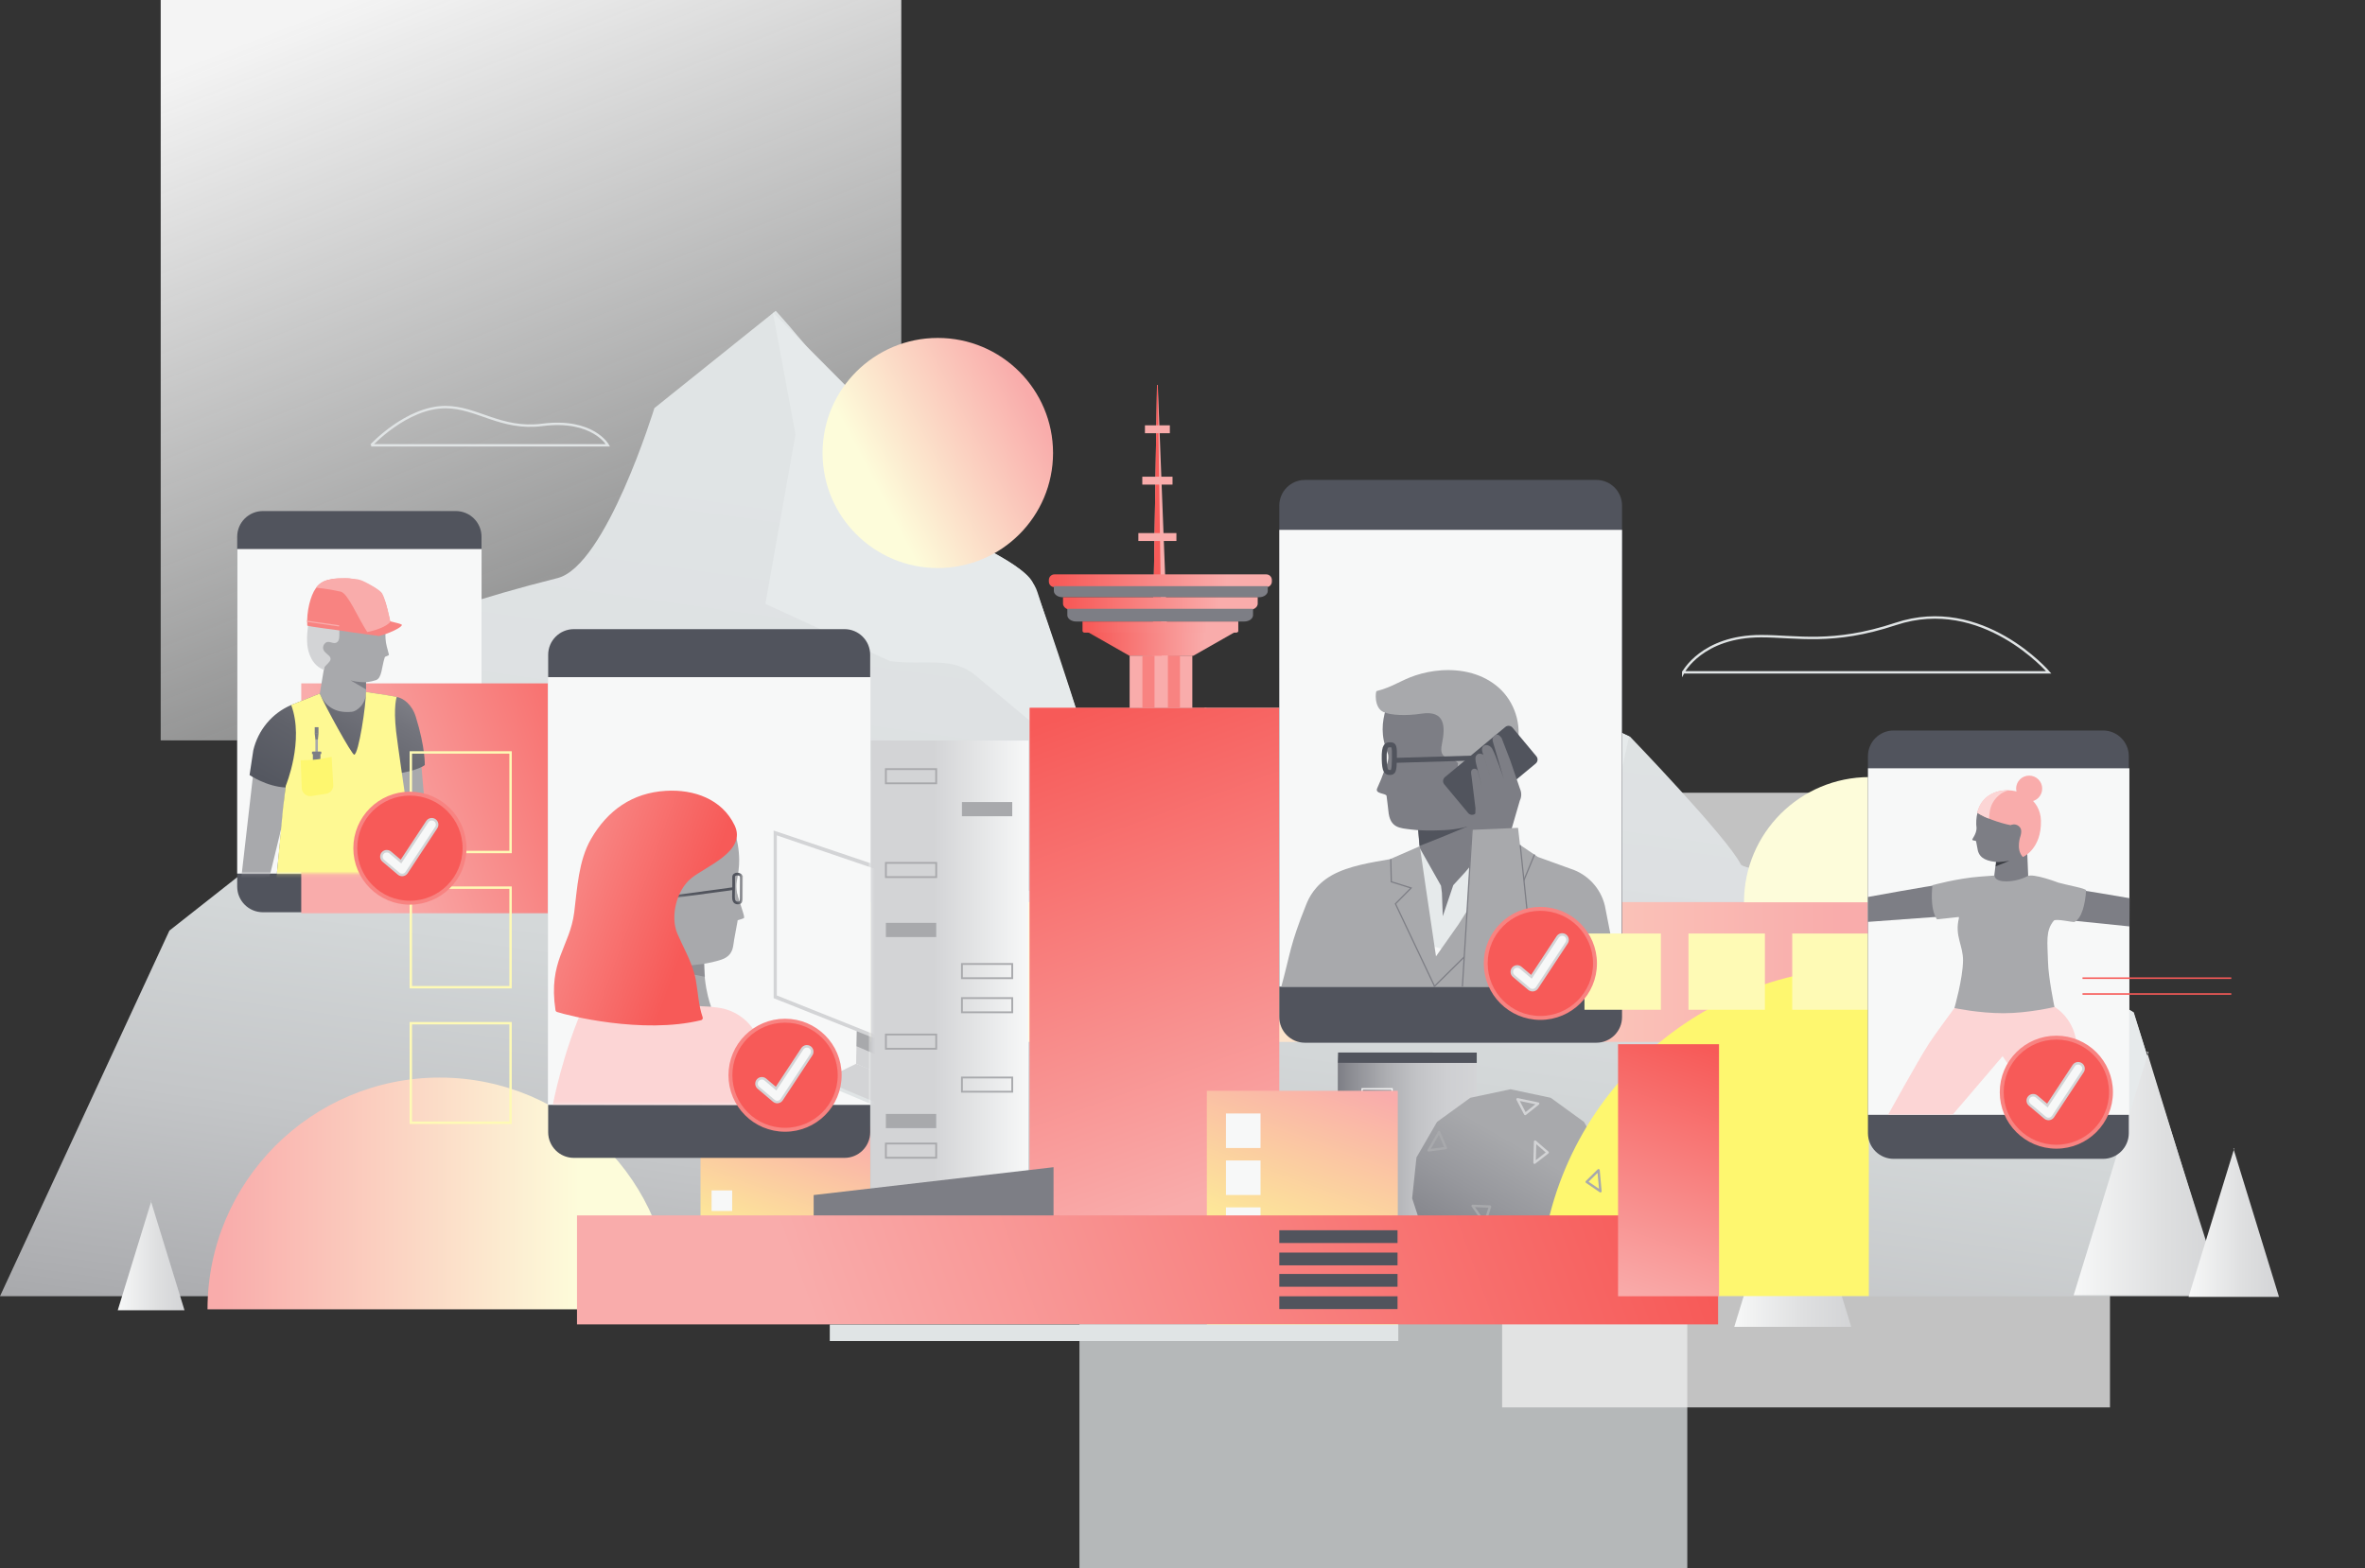<?xml version="1.0" encoding="UTF-8"?> <svg xmlns="http://www.w3.org/2000/svg" width="677" height="449" viewBox="0 0 677 449" fill="none"><rect x="0" y="0" width="677" height="449" fill="#333333" stroke="none"/><g style="mix-blend-mode:multiply"><rect x="309" y="273" width="174" height="176" fill="#E0E4E5" fill-opacity="0.75"></rect></g><g style="mix-blend-mode:multiply"><rect x="430" y="227" width="174" height="176" fill="#F1F1F1" fill-opacity="0.75"></rect></g><rect x="46" width="212" height="212" fill="url(#paint0_linear_1864_11446)"></rect><path d="M48.494 266.47L97.115 228.172L124.836 176.02C124.836 176.02 135.75 171.536 159.597 165.531C173.499 162.03 187.324 116.851 187.324 116.851L222.057 89C222.057 89 244.792 113.499 262.094 143.805C268.263 154.611 293.477 158.176 296.997 169.605C300.049 179.528 323.237 248.569 323.237 248.569L344.832 202.676H374.954C374.954 202.676 412.547 180.136 416.754 185.179C420.961 190.221 466.636 210.958 466.636 210.958C466.636 210.958 494.485 239.849 498.316 247.508C499.612 250.097 552.809 255.076 552.809 255.076L610.715 289.88L636.502 371.163H0L48.494 266.47Z" fill="url(#paint1_linear_1864_11446)"></path><path d="M227.716 124.384L219.096 172.915L254.82 189.323C264.87 190.596 272.484 187.746 279.298 193.439L314.327 222.726C314.327 222.726 298.994 173.559 295.538 166.663C292.669 160.934 270.034 151.174 270.034 151.174C265.288 148.494 261.577 144.314 259.474 139.285L251.265 119.652L221.25 89.467L227.716 124.384Z" fill="#E6EAEB"></path><path d="M415.6 184.782L420.501 216.92L440.084 226.001L450.502 218.165L460.97 235.082L466.346 210.873L440.006 198.369L415.6 184.782Z" fill="#E6EAEB"></path><path d="M236.682 264.171L236.895 219.565L261.499 221.977L281.805 253.973L294.78 255.076L314.505 275.925L352.863 312.137L291.515 288.812L275.863 291.442L236.682 264.171Z" fill="#E6EAEB"></path><path d="M500.165 258.718L510.88 274.285L497.863 286.032L508.324 300.34L534.38 283.359L555.245 282.015L625.071 335.836L610.814 289.908L552.582 255.097L500.165 258.718Z" fill="#E6EAEB"></path><path style="mix-blend-mode:multiply" d="M52.814 375.188H33.706L43.359 343.807H43.161L52.814 375.188Z" fill="url(#paint2_linear_1864_11446)"></path><path style="mix-blend-mode:multiply" d="M119.382 371.043H105.614L112.569 348.44H112.427L119.382 371.043Z" fill="url(#paint3_linear_1864_11446)"></path><path style="mix-blend-mode:multiply" d="M147.939 371.255H121.018L134.617 327.045H134.34L147.939 371.255Z" fill="url(#paint4_linear_1864_11446)"></path><path d="M382.957 374.891H422.732V304.371H382.957V374.891Z" fill="url(#paint5_linear_1864_11446)"></path><path d="M422.732 304.364H382.95L383.035 301.386L422.732 301.394V304.364Z" fill="#51545D"></path><g style="mix-blend-mode:soft-light"><path d="M398.51 320.348V311.762H389.912V320.348H398.51Z" stroke="#F7F8F8" stroke-width="0.36" stroke-miterlimit="10"></path><path d="M398.51 332.031V323.445H389.912V332.031H398.51Z" stroke="#F7F8F8" stroke-width="0.36" stroke-miterlimit="10"></path><path d="M398.51 343.687V335.101H389.912V343.687H398.51Z" stroke="#F7F8F8" stroke-width="0.36" stroke-miterlimit="10"></path></g><path d="M75.258 261.215H130.48C134.545 261.215 137.839 257.925 137.839 253.866V153.685C137.839 149.626 134.545 146.337 130.48 146.337H75.258C71.194 146.337 67.9 149.626 67.9 153.685L67.9 253.866C67.9 257.925 71.194 261.215 75.258 261.215Z" fill="#51545D"></path><path d="M481.842 192.527H586.465C586.465 192.527 567.491 170.39 542.66 178.658C524.635 184.655 514.379 182.159 504.117 182.159C487.204 182.159 481.842 192.534 481.842 192.534V192.527Z" stroke="#E0E4E5" stroke-width="0.69" stroke-miterlimit="10"></path><path style="mix-blend-mode:soft-light" d="M59.401 374.919C59.401 338.326 89.211 308.558 125.856 308.558C162.5 308.558 192.31 338.326 192.31 374.919" fill="url(#paint6_linear_1864_11446)"></path><path d="M106.259 127.517H174.031C174.031 127.517 169.824 119.801 155.22 121.661C143.371 123.167 136.557 116.568 127.527 116.568C116.379 116.568 106.266 127.517 106.266 127.517H106.259Z" stroke="#E0E4E5" stroke-width="0.69" stroke-miterlimit="10"></path><path d="M67.9 250.146H137.853V157.214H67.9L67.9 250.146Z" fill="#F7F8F8"></path><path style="mix-blend-mode:soft-light" d="M238.913 298.338L535.103 298.338V258.308L238.913 258.308V298.338Z" fill="url(#paint7_linear_1864_11446)"></path><path style="mix-blend-mode:multiply" d="M636.021 370.881H593.597L615.021 301.21H614.596L636.021 370.881Z" fill="url(#paint8_linear_1864_11446)"></path><path style="mix-blend-mode:multiply" d="M652.388 371.362H626.495L639.569 328.849H639.314L652.388 371.362Z" fill="url(#paint9_linear_1864_11446)"></path><path style="mix-blend-mode:multiply" d="M529.932 379.933H496.446L513.352 324.945H513.019L529.932 379.933Z" fill="url(#paint10_linear_1864_11446)"></path><g style="mix-blend-mode:multiply"><path d="M535.131 222.514C515.3 222.514 499.23 238.562 499.23 258.365H535.131" fill="#FDFCDA"></path></g><g style="mix-blend-mode:multiply"><path d="M294.872 202.711L345.377 202.683V374.869H294.751L294.872 202.711Z" fill="#F9ACAB"></path></g><path d="M319.384 229.544H311.643V237.26H319.384V229.544Z" fill="#F75A58"></path><path d="M319.384 243.031H311.643V250.748H319.384V243.031Z" fill="#F75A58"></path><path d="M319.384 284.405H311.643V292.121H319.384V284.405Z" fill="#F75A58"></path><path d="M319.384 256.618H311.643V264.334H319.384V256.618Z" fill="#F75A58"></path><path d="M319.384 316.635H311.643V324.351H319.384V316.635Z" fill="#F75A58"></path><path d="M332.48 229.544H324.739V237.26H332.48V229.544Z" fill="#F75A58"></path><path d="M319.384 334.351H311.643V342.067H319.384V334.351Z" fill="#F75A58"></path><path d="M332.48 334.351H324.739V342.067H332.48V334.351Z" fill="#F75A58"></path><path d="M332.48 347.287H324.739V355.003H332.48V347.287Z" fill="#F75A58"></path><path d="M319.384 214.345H311.643V222.062H319.384V214.345Z" fill="#F75A58"></path><path d="M332.48 214.345H324.739V222.062H332.48V214.345Z" fill="#F75A58"></path><path d="M332.48 256.618H324.739V264.334H332.48V256.618Z" fill="#F75A58"></path><path d="M332.48 299.343H324.739V307.059H332.48V299.343Z" fill="#F75A58"></path><path d="M332.48 269.624H324.739V277.34H332.48V269.624Z" fill="#F75A58"></path><path style="mix-blend-mode:hard-light" d="M366.207 202.676H294.73V374.848H366.207V202.676Z" fill="url(#paint11_linear_1864_11446)"></path><path d="M452.889 368.264H411.903V374.855H452.889V368.264Z" fill="#7D7E85"></path><path d="M432.392 311.903L420.883 314.343L411.357 321.253L405.472 331.43L404.24 343.121L407.88 354.303L415.756 363.037L426.507 367.818H438.278L449.036 363.037L456.912 354.303L460.545 343.121L459.313 331.43L453.427 321.253L443.908 314.343L432.392 311.903Z" fill="url(#paint12_linear_1864_11446)"></path><path style="mix-blend-mode:multiply" d="M294.404 212.061H249.218V374.544H294.404V212.061Z" fill="url(#paint13_linear_1864_11446)"></path><g style="mix-blend-mode:soft-light"><g style="mix-blend-mode:color-dodge"><path d="M267.994 268.323V264.256H253.595V268.323H267.994Z" fill="#A8A9AC"></path></g><g style="mix-blend-mode:color-dodge"><path d="M267.994 300.297V296.231H253.595V300.297H267.994Z" stroke="#A8A9AC" stroke-width="0.52" stroke-miterlimit="10"></path></g><g style="mix-blend-mode:color-dodge"><path d="M267.994 251.151V247.084H253.595V251.151H267.994Z" stroke="#A8A9AC" stroke-width="0.52" stroke-miterlimit="10"></path></g><g style="mix-blend-mode:color-dodge"><path d="M289.758 233.724V229.657H275.36V233.724H289.758Z" fill="#A8A9AC"></path></g><g style="mix-blend-mode:color-dodge"><path d="M289.758 280.098V276.031H275.36V280.098H289.758Z" stroke="#A8A9AC" stroke-width="0.52" stroke-miterlimit="10"></path></g><g style="mix-blend-mode:color-dodge"><path d="M289.758 289.865V285.799H275.36V289.865H289.758Z" stroke="#A8A9AC" stroke-width="0.52" stroke-miterlimit="10"></path></g><g style="mix-blend-mode:color-dodge"><path d="M267.987 224.296V220.23H253.588V224.296H267.987Z" stroke="#A8A9AC" stroke-width="0.52" stroke-miterlimit="10"></path></g></g><g style="mix-blend-mode:soft-light"><g style="mix-blend-mode:color-dodge"><path d="M275.36 308.537V312.603H289.758V308.537H275.36Z" stroke="#A8A9AC" stroke-width="0.52" stroke-miterlimit="10"></path></g><g style="mix-blend-mode:color-dodge"><path d="M275.36 357.683V361.75H289.758V357.683H275.36Z" stroke="#A8A9AC" stroke-width="0.52" stroke-miterlimit="10"></path></g><g style="mix-blend-mode:color-dodge"><path d="M253.588 318.969V323.035H267.987V318.969H253.588Z" fill="#A8A9AC"></path></g><g style="mix-blend-mode:color-dodge"><path d="M253.588 327.442V331.508H267.987V327.442H253.588Z" stroke="#A8A9AC" stroke-width="0.52" stroke-miterlimit="10"></path></g></g><path d="M331.425 110.295L331.198 110.281L329.711 201.792C331.786 201.856 333.394 201.778 334.959 201.792L331.425 110.295Z" fill="#F9ACAB"></path><path d="M331.425 110.295L331.198 110.281L329.704 201.7V201.82H332.742L331.425 110.302V110.295Z" fill="#F75A58"></path><path d="M334.881 121.788H327.749V124.051H334.881V121.788Z" fill="#F9ACAB"></path><path d="M335.646 136.499H326.991V138.762H335.646V136.499Z" fill="#F9ACAB"></path><path d="M336.758 152.645H325.865V154.908H336.758V152.645Z" fill="#F9ACAB"></path><path d="M323.301 187.767L311.487 181.048C311.487 180.808 311.764 180.61 312.096 180.61H352.807C353.146 180.61 353.416 180.808 353.416 181.048L341.602 187.767" fill="url(#paint14_linear_1864_11446)"></path><path d="M362.481 164.47H301.848C300.964 164.47 300.248 165.186 300.248 166.069V166.528C300.248 167.411 300.964 168.127 301.848 168.127H362.481C363.365 168.127 364.082 167.411 364.082 166.528V166.069C364.082 165.186 363.365 164.47 362.481 164.47Z" fill="url(#paint15_linear_1864_11446)"></path><path d="M362.913 167.837V169.195C362.913 170.206 361.78 171.02 360.378 171.02H304.207C302.804 171.02 301.671 170.199 301.671 169.195V167.837" fill="#7D7E85"></path><path d="M360.031 171.027V172.851C360.031 173.863 358.898 174.676 357.495 174.676H306.834C305.432 174.676 304.299 173.856 304.299 172.851V171.027" fill="url(#paint16_linear_1864_11446)"></path><path d="M358.692 174.315V176.14C358.692 177.151 357.559 177.965 356.157 177.965H308.067C306.664 177.965 305.531 177.144 305.531 176.14V174.315" fill="#7D7E85"></path><path d="M309.88 177.972V180.688C309.88 180.949 310.17 181.154 310.531 181.154H353.819C354.181 181.154 354.471 180.942 354.471 180.688V177.972H309.887H309.88Z" fill="url(#paint17_linear_1864_11446)"></path><path d="M341.312 187.739H323.365V202.711H341.312V187.739Z" fill="#F9ACAB"></path><path d="M330.49 187.739H327.026V202.711H330.49V187.739Z" fill="#F88381"></path><path d="M337.778 187.739H334.314V202.711H337.778V187.739Z" fill="#F88381"></path><g style="mix-blend-mode:soft-light"><path d="M534.968 277.022C482.926 277.022 440.729 319.152 440.729 371.128H534.968" fill="#FEF76F"></path></g><path d="M168.698 361.863V368.235H175.079V361.863H168.698Z" stroke="#F9ACAB" stroke-width="0.3" stroke-miterlimit="10"></path><path d="M179.838 361.87V368.243H186.22V361.87H179.838Z" stroke="#F9ACAB" stroke-width="0.3" stroke-miterlimit="10"></path><path d="M191.064 361.87V368.243H197.445V361.87H191.064Z" fill="#F9ACAB"></path><path d="M168.698 351.085V357.457H175.079V351.085H168.698Z" fill="#F9ACAB"></path><path d="M191.071 351.092V357.464H197.452V351.092H191.071Z" stroke="#F9ACAB" stroke-width="0.3" stroke-miterlimit="10"></path><path d="M201.822 361.863V368.235H216.788V361.863H201.822Z" stroke="#F9ACAB" stroke-width="0.3" stroke-miterlimit="10"></path><path d="M201.822 351.092V357.464H208.204V351.092H201.822Z" stroke="#F9ACAB" stroke-width="0.3" stroke-miterlimit="10"></path><g style="mix-blend-mode:screen"><path d="M475.043 307.462H468.662V313.834H475.043V307.462Z" stroke="#F9ACAB" stroke-width="0.3" stroke-miterlimit="10"></path><path d="M475.043 318.587H468.662V324.959H475.043V318.587Z" stroke="#F9ACAB" stroke-width="0.3" stroke-miterlimit="10"></path><path d="M475.043 329.797H468.662V336.169H475.043V329.797Z" fill="#F9ACAB"></path><path d="M485.837 307.462H479.456V313.834H485.837V307.462Z" fill="#F9ACAB"></path><path d="M485.837 329.797H479.456V336.169H485.837V329.797Z" stroke="#F9ACAB" stroke-width="0.3" stroke-miterlimit="10"></path><path d="M475.043 340.533H468.662V355.477H475.043V340.533Z" stroke="#F9ACAB" stroke-width="0.3" stroke-miterlimit="10"></path><path d="M485.837 340.533H479.456V346.905H485.837V340.533Z" stroke="#F9ACAB" stroke-width="0.3" stroke-miterlimit="10"></path></g><path style="mix-blend-mode:multiply" d="M268.454 162.653C286.674 162.653 301.444 147.903 301.444 129.709C301.444 111.515 286.674 96.766 268.454 96.766C250.234 96.766 235.464 111.515 235.464 129.709C235.464 147.903 250.234 162.653 268.454 162.653Z" fill="url(#paint18_linear_1864_11446)"></path><path style="mix-blend-mode:soft-light" d="M188.606 261.498V195.681H86.236V261.498H188.606Z" fill="url(#paint19_linear_1864_11446)"></path><g style="mix-blend-mode:soft-light"><path d="M256.825 367.755H303.3V348.15H256.825V367.755Z" fill="#F88381"></path></g><mask id="mask0_1864_11446" style="mask-type:luminance" maskUnits="userSpaceOnUse" x="56" y="146" width="88" height="105"><path d="M56.801 250.161H143.187V146.393H56.801L56.801 250.161Z" fill="white"></path></mask><g mask="url(#mask0_1864_11446)"><path d="M104.856 205.158L104.722 188.899L94.261 182.399L91.038 201.594C91.038 201.594 98.298 210.18 104.856 205.151V205.158Z" fill="#A8A9AC"></path><path d="M91.421 185.129C91.789 189.634 93.078 191.395 94.919 193.524C96.237 195.045 100.529 195.695 102.979 195.497C104.559 195.37 105.777 195.356 107.576 194.769C109.375 194.182 109.205 191.042 110.14 188.227C110.267 187.852 111.422 187.81 111.323 187.406C110.919 185.73 110.43 184.45 110.359 182.88C110.274 180.928 110.388 178.403 109.708 176.536C109.219 175.178 109.41 174.146 108.397 173.12C106.329 171.027 104.41 170.256 101.542 170.496C94.997 171.034 90.826 177.922 91.414 185.136L91.421 185.129Z" fill="#A8A9AC"></path><path d="M107.002 171.472C103.744 170.786 103.341 169.386 99.976 169.188C96.853 169.004 93.241 170.036 91.123 172.271C89.225 174.273 88.517 176.529 88.17 179.224C87.766 182.335 87.745 185.023 88.531 187.187C89.197 189.012 90.273 190.865 92.745 191.834C92.363 190.462 95.862 189.366 94.162 187.753C93.446 187.074 92.391 186.43 92.483 185.341C92.533 184.705 92.972 184.047 93.609 183.856C94.579 183.573 95.692 184.641 96.591 183.814C97.2 183.255 97.129 182.166 97.143 181.416C97.157 180.504 97.143 179.577 97.313 178.679C98.107 174.499 104.877 177.71 107.873 177.3C110.154 176.989 111.946 172.731 107.895 171.67C107.604 171.592 107.307 171.522 107.009 171.465L107.002 171.472Z" fill="#D3D4D6"></path><path d="M115.82 250.224L112.201 220.746L120.601 218.928L123.271 250.224" fill="#A8A9AC"></path><path d="M72.574 220.788L68.998 251.999L77.142 251.087L80.79 236.107L82.121 223.214L72.574 220.788Z" fill="#A8A9AC"></path><path d="M81.803 225.485L81.966 223.384L79.062 252.105C106.124 257.954 117.165 251.632 117.165 251.632L112.845 221.658C119.821 220.697 121.592 219.07 121.592 219.07C121.592 219.07 121.812 214.218 119.028 205.257C117.909 201.665 115.459 199.925 113.568 199.557C110.529 198.963 104.75 198.157 104.75 198.157C104.814 201.714 102.058 203.687 100.755 203.815C95.897 204.303 93.078 202.195 91.527 198.602L83.467 201.834C83.432 201.848 83.389 201.863 83.354 201.884C77.865 204.218 73.863 209.077 72.503 214.876L71.441 221.934C71.441 221.934 76.307 225.265 81.81 225.492L81.803 225.485Z" fill="url(#paint20_linear_1864_11446)"></path><path d="M83.347 201.877C83.332 201.841 83.425 201.848 83.46 201.827L91.52 198.595C93.071 202.195 100.748 216.213 101.4 216.099C102.696 215.887 104.807 201.707 104.75 198.15C104.75 198.15 110.529 198.956 113.568 199.55C113.568 199.55 112.576 202.188 113.391 209.465C113.716 212.415 116.309 230.167 116.309 230.167L117.173 251.625C117.173 251.625 106.131 257.947 79.069 252.098L81.002 231.624L81.81 224.99C81.81 224.99 87.164 212.068 83.354 201.87L83.347 201.877Z" fill="#FEF993"></path><path d="M104.764 195.342C104.764 195.342 102.604 195.448 100.373 194.818L104.785 197.421L104.764 195.342Z" fill="#7D7E85"></path></g><path d="M97.03 180.497C96.895 180.475 94.82 180.2 92.688 179.917C90.358 179.598 87.964 179.252 87.957 179.125C87.716 175.079 88.878 170.524 90.415 168.424C92.341 165.793 94.919 165.623 99.537 165.623C101.973 165.623 108.1 167.964 109.396 170.333C110.536 172.42 110.904 174.81 111.684 177.908C112.824 178.156 115.14 178.721 115.062 178.962C114.665 180.143 108.652 182.343 108.164 182.102C108.964 182.123 101.888 181.296 97.03 180.497Z" fill="#F88381"></path><path d="M90.472 168.282C90.472 168.282 94.133 168.622 97.519 169.414C99.622 169.902 102.292 176.614 105.125 180.978C105.125 180.978 109.743 180.171 111.684 178.149C111.854 177.972 110.43 171.713 109.389 169.902C108.893 169.039 105.72 167.172 103.886 166.359C103.248 166.069 102.569 165.885 101.867 165.807C100.274 165.63 97.228 165.376 95.16 165.779C93.354 166.132 91.676 166.585 90.465 168.282H90.472Z" fill="#F9ACAB"></path><path d="M87.957 177.908L96.952 179.202" stroke="#F9ACAB" stroke-width="0.35" stroke-miterlimit="10" stroke-linecap="round"></path><path d="M91.003 211.821H90.287L90.096 210.081H91.173L91.003 211.821Z" fill="#7D7E85"></path><path d="M91.003 211.729H90.28V219.07H91.003V211.729Z" fill="#A8A9AC"></path><path d="M91.173 208.228H90.096V210.116H91.173V208.228Z" fill="#7D7E85"></path><path d="M91.973 215.237H89.317V215.923H91.973V215.237Z" fill="#7D7E85"></path><path d="M91.725 215.237H89.565V220.449H91.725V215.237Z" fill="#7D7E85"></path><path d="M86.081 217.705L88.212 217.641C89.933 217.585 91.64 217.387 93.326 217.033L94.927 216.701L95.387 224.537C95.564 225.803 94.735 226.998 93.482 227.274L89.338 227.918C87.901 228.229 86.505 227.217 86.371 225.746L86.081 217.712V217.705Z" fill="#FEF76F"></path><g style="mix-blend-mode:hard-light"><path d="M117.604 292.984V321.493H146.154V292.984H117.604Z" stroke="#FEFAB5" stroke-width="0.69" stroke-miterlimit="10"></path><path d="M117.604 254.171V282.68H146.154V254.171H117.604Z" stroke="#FEFAB5" stroke-width="0.69" stroke-miterlimit="10"></path><path d="M117.604 215.456V243.965H146.154V215.456H117.604Z" stroke="#FEFAB5" stroke-width="0.69" stroke-miterlimit="10"></path></g><path d="M442.988 328.75L447.733 332.491L442.903 333.722L442.988 328.75Z" fill="#A8A9AC"></path><path d="M425.034 350.229L421.549 345.292L426.535 345.483L425.034 350.229Z" stroke="#A8A9AC" stroke-width="0.69" stroke-linejoin="round"></path><path d="M408.957 329.4L411.945 324.153L413.893 328.729L408.957 329.4Z" stroke="#A8A9AC" stroke-width="0.69" stroke-linejoin="round"></path><path d="M457.592 335.087L458.137 341.105L454.207 338.425L457.592 335.087Z" stroke="#A8A9AC" stroke-width="0.69" stroke-linejoin="round"></path><path d="M434.404 314.768L440.318 316.012L436.599 318.976L434.404 314.768Z" stroke="#D3D4D6" stroke-width="0.69" stroke-linejoin="round"></path><path d="M439.277 332.93L439.44 326.89L443.023 330.009L439.277 332.93Z" stroke="#D3D4D6" stroke-width="0.69" stroke-linejoin="round"></path><path d="M232.95 374.919H301.579V351.24H232.95V374.919Z" fill="#F88381"></path><g style="mix-blend-mode:color-dodge"><path d="M259.637 371.842H267.01V354.876H259.637V371.842Z" stroke="#FEF76F" stroke-width="0.35" stroke-miterlimit="10"></path></g><g style="mix-blend-mode:color-dodge"><path d="M249.041 371.842H256.414V354.876H249.041V371.842Z" stroke="#FEF76F" stroke-width="0.35" stroke-miterlimit="10"></path></g><g style="mix-blend-mode:color-dodge"><path d="M238.779 371.842H246.152V354.876H238.779V371.842Z" stroke="#FEF76F" stroke-width="0.35" stroke-miterlimit="10"></path></g><g style="mix-blend-mode:color-dodge"><path d="M269.807 371.842H277.18V354.876H269.807V371.842Z" stroke="#FEF76F" stroke-width="0.35" stroke-miterlimit="10"></path></g><g style="mix-blend-mode:color-dodge"><path d="M279.992 371.842H287.365V354.876H279.992V371.842Z" stroke="#FEF76F" stroke-width="0.35" stroke-miterlimit="10"></path></g><g style="mix-blend-mode:color-dodge"><path d="M290.162 371.842H297.535V354.876H290.162V371.842Z" stroke="#FEF76F" stroke-width="0.35" stroke-miterlimit="10"></path></g><path style="mix-blend-mode:multiply" d="M345.469 379.587H400.132V312.342H345.469V379.587Z" fill="url(#paint21_linear_1864_11446)"></path><g style="mix-blend-mode:soft-light"><path d="M360.838 328.722V318.834H350.937V328.722H360.838Z" fill="#F7F8F8"></path><path d="M360.838 342.18V332.293H350.937V342.18H360.838Z" fill="#F7F8F8"></path><path d="M360.838 355.611V345.724H350.937V355.611H360.838Z" fill="#F7F8F8"></path></g><path style="mix-blend-mode:multiply" d="M200.533 374.813H249.119V322.568H200.533V374.813Z" fill="url(#paint22_linear_1864_11446)"></path><g style="mix-blend-mode:soft-light"><path d="M209.592 346.756V340.865H203.692V346.756H209.592Z" fill="#F7F8F8"></path><path d="M209.585 354.776V348.885H203.685V354.776H209.585Z" fill="#F7F8F8"></path><path d="M209.592 362.776V356.884H203.692V362.776H209.592Z" fill="#F7F8F8"></path></g><path d="M301.586 351.806H232.914V342.195L301.586 334.217V351.806Z" fill="#7D7E85"></path><path style="mix-blend-mode:soft-light" d="M491.814 379.226V348.022H165.171V379.226H491.814Z" fill="url(#paint23_linear_1864_11446)"></path><path d="M366.207 374.841H400.054V371.185H366.207V374.841Z" fill="#51545D"></path><path d="M366.207 368.448H400.054V364.791H366.207V368.448Z" fill="#51545D"></path><path d="M366.207 362.323H400.054V358.666H366.207V362.323Z" fill="#51545D"></path><path d="M366.207 355.929H400.054V352.273H366.207V355.929Z" fill="#51545D"></path><path d="M373.565 298.579H456.962C461.026 298.579 464.32 295.289 464.32 291.23V144.773C464.32 140.715 461.026 137.425 456.962 137.425H373.565C369.501 137.425 366.207 140.715 366.207 144.773V291.23C366.207 295.289 369.501 298.579 373.565 298.579Z" fill="#51545D"></path><path d="M366.207 151.726H464.32L464.207 282.531L366.228 282.51L366.207 151.726Z" fill="#F7F8F8"></path><path d="M407.129 250.726L405.557 233.731C405.514 233.215 405.762 232.713 406.209 232.437L426.294 229.205C427.13 228.688 428.221 229.169 428.391 230.138L432.966 248.88C433.058 249.411 432.846 249.941 432.407 250.252C428.738 252.876 412.073 274.433 407.342 261.554C407.299 261.434 407.143 250.861 407.129 250.733V250.726Z" fill="#7D7E85"></path><path d="M405.883 236.32C405.883 236.32 411.117 238.151 420.352 236.532L412.689 239.714L406.372 242.218L405.883 236.313V236.32Z" fill="#51545D"></path><path d="M431.96 216.828C431.96 226.164 432.746 226.454 429.311 231.143C426.861 234.495 420.89 237.395 413.22 237.72C408.978 237.897 405.989 237.791 404.013 237.529C400.776 237.098 397.858 237.204 397.426 232.14C397.341 231.171 397.072 229.198 396.916 227.91C396.817 227.104 393.502 227.366 394.218 225.753C395.273 223.384 395.585 222.62 396.08 221.199C396.576 219.777 397.964 217.472 397.214 215.619C395.188 210.604 395.62 206.849 396.704 203.001C399.643 192.541 409.466 192.244 418.404 194.373C425.055 195.957 429.885 198.581 432.598 204.953C434.184 208.666 431.953 212.804 431.953 216.828H431.96Z" fill="#7D7E85"></path><path d="M406.208 242.466L412.498 253.619L412.76 255.656L413.008 262.353L416.011 253.463L419.488 249.658L430.02 237.126L435.034 242.869L415.6 272.545L408.262 270.388L407.427 253.393L406.208 242.466Z" fill="#E6EAEB"></path><path d="M459.405 259.326L463.945 282.545H366.773C369.479 272.715 369.146 270.904 373.898 259.043C374.571 257.353 376.271 253.435 381.243 250.634C386.073 247.911 392.759 246.921 397.901 246.023L406.428 242.303L408.234 254.758L411.067 273.839L417.547 264.624L432.881 240.422L440.226 245.379L449.574 248.76C454.476 250.323 458.208 254.333 459.405 259.333V259.326Z" fill="#A8A9AC"></path><path d="M399.161 217.231C399.091 220.81 398.871 221.192 397.887 221.192C396.902 221.192 396.328 220.902 396.243 217.394C396.137 213.171 397.044 213.27 398.028 213.27C399.013 213.27 399.232 213.56 399.161 217.231Z" stroke="#51545D" stroke-width="1.42" stroke-miterlimit="10"></path><path d="M417.951 221.842C420.331 220.654 420.869 216.75 421.677 216.503C425.423 215.378 426.457 219.982 423.136 223.214C422.095 224.226 423.539 229.877 426.535 232.515C427.909 233.731 428.363 234.297 429.205 233.406C430.756 231.765 433.356 229.53 433.738 226.857C434.404 222.245 432.64 220.449 434.227 213.893C435.827 207.252 433.37 200.872 429.205 197.075C424.687 192.951 418.518 191.516 412.498 191.947C409.998 192.124 407.526 192.626 405.203 193.39C401.031 194.762 398.595 196.756 394.055 197.888C393.765 197.959 393.248 202.577 395.996 203.871C398.071 204.847 402.639 205.003 406.846 204.359C413.702 203.305 413.808 208.023 412.76 213.037C411.705 218.066 415.515 216.354 417.378 218.532C417.378 218.532 416.811 222.415 417.944 221.849L417.951 221.842Z" fill="#A8A9AC"></path><path d="M399.565 217.719L421.436 217.075" stroke="#51545D" stroke-width="1.42" stroke-miterlimit="10"></path><path d="M420.706 218.207C420.706 217.005 421.684 216.022 422.895 216.022C424.106 216.022 424.935 217.005 425.083 218.207C425.324 220.23 423.858 221.849 422.654 221.849C421.45 221.849 420.713 219.416 420.713 218.207H420.706Z" fill="#7D7E85"></path><path d="M398.113 246.023L398.276 252.494L403.942 254.27L399.459 258.796L410.685 282.489" stroke="#7D7E85" stroke-width="0.35" stroke-miterlimit="10"></path><path d="M439.22 244.807L434.715 255.727L428.072 256.858L433.256 260.09L410.578 282.468" stroke="#7D7E85" stroke-width="0.35" stroke-miterlimit="10" stroke-linecap="round"></path><path d="M439.8 216.556L432.974 208.363C432.454 207.738 431.525 207.653 430.899 208.173L413.624 222.525C412.998 223.045 412.913 223.972 413.434 224.597L420.26 232.79C420.78 233.415 421.709 233.5 422.335 232.98L439.61 218.628C440.235 218.108 440.321 217.181 439.8 216.556Z" fill="#51545D"></path><path d="M428.837 210.406C429.269 210.505 429.85 211.326 429.85 211.326L432.3 217.677L435.112 225.881C435.601 226.949 435.58 228.186 435.063 229.24L431.734 240.705L422.073 242.621L422.364 231.433L421.23 222.231C421.23 222.231 420.997 221.093 421.202 220.661C421.585 219.848 422.782 219.954 423.029 220.817L424.241 225.513L422.527 218.575C422.413 218.143 422.257 217.033 422.449 216.63C422.767 215.958 423.369 215.449 424.595 216.114L427.591 225.577L424.488 215.746C424.488 215.746 423.709 214.041 424.892 213.476C425.777 213.051 426.769 213.737 427.137 214.367C428.256 216.283 430.452 223.002 430.452 223.002L427.343 212.351C426.953 211.212 427.93 210.187 428.844 210.399L428.837 210.406Z" fill="#7D7E85"></path><path d="M418.624 282.468L421.351 237.614L434.553 237.048L439.737 282.574" fill="#A8A9AC"></path><path d="M435.197 242.14L439.411 282.411" stroke="#7D7E85" stroke-width="0.35" stroke-miterlimit="10" stroke-linecap="round"></path><path d="M418.624 282.468L421.436 237.119" stroke="#7D7E85" stroke-width="0.35" stroke-miterlimit="10"></path><path d="M237.532 384H400.281V379.261H237.532V384Z" fill="#E0E4E5"></path><path d="M164.278 331.551H241.739C245.803 331.551 249.098 328.261 249.098 324.202L249.098 187.498C249.098 183.44 245.803 180.15 241.739 180.15H164.278C160.214 180.15 156.919 183.44 156.919 187.498V324.202C156.919 328.261 160.214 331.551 164.278 331.551Z" fill="#51545D"></path><path d="M156.82 316.38H249.183L249.183 193.899H156.82V316.38Z" fill="#F7F8F8"></path><path d="M210.427 254.135L212.474 260.543C212.913 261.957 213.19 262.785 212.885 262.933C212.297 263.216 210.392 263.718 210.392 263.718" fill="#A8A9AC"></path><path d="M203.572 288.267C203.572 288.267 200.37 280.353 202.042 269.872C202.715 265.642 185.589 263.478 185.589 263.478L177.232 288.38C177.232 288.38 191.567 294.166 203.565 288.267H203.572Z" fill="#A8A9AC"></path><path d="M211.044 264.242C210.697 266.356 210.208 268.457 209.932 270.565C209.684 272.439 208.898 274.023 206.398 274.822C202.828 275.968 199.336 276.307 195.625 276.689C182.891 277.998 170.971 268.195 169.526 254.164C168.081 240.132 177.232 228.356 189.966 227.055C199.556 226.072 206.306 229.014 210.003 237.663C211.1 240.231 211.561 243.378 211.596 246.157C211.625 248.208 211.313 250.231 210.938 252.247C210.527 254.453 211.221 256.455 211.398 258.626C211.554 260.508 211.355 262.382 211.051 264.242H211.044Z" fill="#A8A9AC"></path><path opacity="0.59" d="M201.567 275.982C201.567 275.982 195.476 276.795 189.045 277.177L201.78 279.695L201.567 275.982Z" fill="#7D7E85"></path><path d="M190.682 257.056L209.996 254.432" stroke="url(#paint24_linear_1864_11446)" stroke-width="0.77" stroke-miterlimit="10"></path><path d="M212.234 251.144C212.262 250.09 209.967 249.878 210.003 251.172C210.059 253.244 209.953 255.571 209.967 256.802C209.967 257.615 210.109 258.57 211.221 258.563C212.333 258.556 212.191 257.841 212.212 256.37L212.241 251.144H212.234Z" stroke="url(#paint25_linear_1864_11446)" stroke-width="0.77" stroke-miterlimit="10"></path><mask id="mask1_1864_11446" style="mask-type:luminance" maskUnits="userSpaceOnUse" x="156" y="193" width="94" height="124"><path d="M156.827 316.422H249.19L249.19 193.941H156.827V316.422Z" fill="white"></path></mask><g mask="url(#mask1_1864_11446)"><path d="M222.546 316.536H220.818L158.251 316.373C158.251 316.373 161.006 301.224 167.805 286.456L202.948 288.239L205.194 288.486C205.264 288.493 205.342 288.5 205.413 288.515C210.817 289.158 215.392 292.822 217.312 297.907L224.274 316.323" fill="#FCD5D5"></path></g><path d="M196.27 272.425C197.523 275.091 198.685 277.778 199.216 280.798C199.818 284.221 199.981 287.977 201.142 291.273C201.27 291.633 201.071 292.03 200.703 292.121C183.854 296.231 162.224 290.707 159.448 289.773C159.214 289.696 159.044 289.49 159.009 289.243C156.877 275.077 163.131 271.137 164.377 261.215C165.227 254.439 165.602 246.44 169.179 240.245C173.938 232.005 181.028 227.005 190.639 226.446C198.586 225.987 206.667 228.759 210.293 236.341C213.82 243.717 202.183 247.989 197.899 251.455C193.663 254.885 191.801 262.382 193.89 267.311C194.634 269.058 195.469 270.734 196.262 272.425H196.27Z" fill="url(#paint26_linear_1864_11446)"></path><mask id="mask2_1864_11446" style="mask-type:luminance" maskUnits="userSpaceOnUse" x="187" y="217" width="63" height="105"><path d="M249.218 217.988H187.424V321.699H249.218V217.988Z" fill="white"></path></mask><g mask="url(#mask2_1864_11446)"><path d="M245.259 295.283L245.068 304.633L259.516 310.673L259.665 301.04L245.259 295.283Z" fill="#D3D4D6"></path><path d="M245.061 304.696L235.471 309.343L235.499 310.347L249.94 316.38L259.452 311.458L259.396 310.581L245.061 304.696Z" fill="#E0E4E5"></path><path d="M259.962 300.92L260.069 305.941L245.188 299.583L245.28 295.021L252.497 298.084L259.962 300.92Z" fill="#A8A9AC"></path><path d="M282.633 310.17L221.455 285.82V237.812L282.414 258.4L282.633 310.17Z" fill="#D3D4D6"></path><path d="M281.479 308.657L222.368 285.042V239.205L281.408 259.355L281.479 308.657Z" fill="#F7F8F8"></path><path d="M245.061 304.619L235.5 309.315L249.941 315.355L259.452 310.425L245.061 304.619Z" fill="#D3D4D6"></path></g><path style="mix-blend-mode:hard-light" d="M492.084 299.003H463.18V371.171H492.084V299.003Z" fill="url(#paint27_linear_1864_11446)"></path><g style="mix-blend-mode:hard-light"><path d="M475.44 267.304H453.569V289.144H475.44V267.304Z" fill="#FEFAB5"></path><path d="M505.215 267.304H483.344V289.144H505.215V267.304Z" fill="#FEFAB5"></path><path d="M534.911 267.304H513.041V289.144H534.911V267.304Z" fill="#FEFAB5"></path></g><path d="M542.072 331.826H602.025C606.089 331.826 609.384 328.536 609.384 324.478V216.524C609.384 212.465 606.089 209.176 602.025 209.176H542.072C538.008 209.176 534.713 212.465 534.713 216.524V324.478C534.713 328.536 538.008 331.826 542.072 331.826Z" fill="#51545D"></path><path d="M534.727 319.223H609.554V219.996H534.727V319.223Z" fill="#F7F8F8"></path><path d="M552.079 298.982C548.935 303.876 540.5 319.16 540.5 319.16H558.978L573.27 302.426L584.354 319.16H603.817L594.454 302.186C594.454 302.186 595.934 293.083 587.556 287.913L559.466 288.649C559.466 288.649 553.793 296.308 552.072 298.982H552.079Z" fill="#FCD5D5"></path><path d="M555.302 253.329C553.085 253.478 534.706 256.844 534.706 256.844L534.72 263.973L556.272 262.396L555.302 253.329Z" fill="#7D7E85"></path><path d="M590.289 254.135C592.513 254.22 609.617 257.191 609.617 257.191L609.589 265.274L589.567 263.223L590.296 254.135H590.289Z" fill="#7D7E85"></path><path d="M566.18 243.576C566.768 245.783 568.716 246.702 572.441 246.9C578.978 247.24 582.364 243.753 582.98 237.826C583.596 231.906 579.602 228.094 574.814 227.599C570.033 227.104 565.536 229.325 565.713 236.072C565.727 236.659 565.961 237.218 565.607 238.3C565.366 239.021 565.026 239.608 564.629 240.266C564.311 240.79 565.649 240.62 565.67 240.903" fill="#7D7E85"></path><path d="M580.728 254.319L580.225 241.985L571.726 243.802L570.331 255.111C570.331 255.111 576.146 256.971 580.728 254.319Z" fill="#7D7E85"></path><path d="M580.862 229.544C582.924 229.544 584.595 227.876 584.595 225.817C584.595 223.759 582.924 222.09 580.862 222.09C578.801 222.09 577.13 223.759 577.13 225.817C577.13 227.876 578.801 229.544 580.862 229.544Z" fill="#F9ACAB"></path><path d="M572.93 226.432C578.044 225.584 584.085 228.731 584.234 234.976C584.432 243.145 579.078 245.401 579.078 245.401C576.932 243.265 578.419 239.262 578.419 239.262C578.858 237.628 578.384 236.963 577.888 236.553C576.797 235.648 575.522 236.277 575.522 236.277C572.349 235.676 567.753 233.972 566.039 232.713C566.039 232.713 566.875 227.43 572.93 226.425V226.432Z" fill="#F9ACAB"></path><path d="M569.389 234.41C569.438 234.424 569.339 231.793 570.409 229.919C572.278 226.645 575.069 226.312 575.069 226.312C575.069 226.312 567.618 225.697 565.996 232.72C565.996 232.72 567.583 233.816 569.389 234.41Z" fill="#FCD5D5"></path><path d="M571.45 246.822L571.294 248.074L575.196 246.49C575.196 246.49 572.215 246.964 571.45 246.822Z" fill="#3A3C42"></path><path d="M554.48 263.252L560.699 262.573L560.762 262.877C559.466 268.047 562.002 270.706 561.931 275.119C561.853 280.353 559.466 288.649 559.466 288.649C559.466 288.649 566.358 290.127 573.511 290.127C580.664 290.127 588.108 288.345 588.108 288.345C588.108 288.345 586.359 279.928 586.259 275.43C586.139 269.893 585.459 266.576 587.924 263.619C588.483 262.955 593.476 264.171 593.845 263.987C595.934 262.94 596.918 258.881 597.166 254.949C597.202 254.397 591.805 253.47 589.22 252.735C589.22 252.735 582.01 249.969 580.345 250.889C577.158 252.657 571.124 253.159 570.926 250.705L566.86 251.009C560.21 251.504 553.184 253.47 553.184 253.47C553.184 253.47 552.263 260.111 554.48 263.252Z" fill="#A8A9AC"></path><path d="M596.132 280.091H638.726" stroke="#F75A58" stroke-width="0.44" stroke-miterlimit="10"></path><path d="M596.132 284.625H638.726" stroke="#F75A58" stroke-width="0.44" stroke-miterlimit="10"></path><path d="M588.646 328.354C597.283 328.354 604.284 321.362 604.284 312.738C604.284 304.113 597.283 297.122 588.646 297.122C580.009 297.122 573.008 304.113 573.008 312.738C573.008 321.362 580.009 328.354 588.646 328.354Z" fill="#F75A58" stroke="#F88381" stroke-width="1.12" stroke-miterlimit="10"></path><path d="M586.415 320.404C586.054 320.404 585.7 320.277 585.416 320.044L581.018 316.331C580.367 315.779 580.289 314.81 580.834 314.159C581.387 313.509 582.357 313.431 583.008 313.975L586.082 316.571L593.604 305.149C594.071 304.442 595.027 304.244 595.736 304.711C596.444 305.177 596.642 306.132 596.175 306.839L587.697 319.711C587.456 320.079 587.067 320.327 586.628 320.39C586.557 320.404 586.479 320.404 586.408 320.404H586.415Z" fill="#F7F8F8" stroke="#D3D4D6" stroke-width="0.73" stroke-miterlimit="10"></path><path d="M440.941 291.478C449.578 291.478 456.579 284.486 456.579 275.862C456.579 267.237 449.578 260.246 440.941 260.246C432.304 260.246 425.303 267.237 425.303 275.862C425.303 284.486 432.304 291.478 440.941 291.478Z" fill="#F75A58" stroke="#F88381" stroke-width="1.12" stroke-miterlimit="10"></path><path d="M438.71 283.528C438.349 283.528 437.995 283.401 437.711 283.168L433.313 279.455C432.662 278.903 432.584 277.934 433.129 277.283C433.681 276.633 434.652 276.555 435.303 277.1L438.377 279.695L445.899 268.273C446.366 267.566 447.322 267.368 448.031 267.835C448.739 268.301 448.937 269.256 448.47 269.963L439.992 282.835C439.751 283.203 439.362 283.451 438.922 283.514C438.852 283.528 438.774 283.528 438.703 283.528H438.71Z" fill="#F7F8F8" stroke="#D3D4D6" stroke-width="0.73" stroke-miterlimit="10"></path><path d="M224.727 323.502C233.364 323.502 240.365 316.511 240.365 307.886C240.365 299.262 233.364 292.27 224.727 292.27C216.09 292.27 209.089 299.262 209.089 307.886C209.089 316.511 216.09 323.502 224.727 323.502Z" fill="#F75A58" stroke="#F88381" stroke-width="1.12" stroke-miterlimit="10"></path><path d="M222.496 315.553C222.135 315.553 221.781 315.425 221.497 315.192L217.099 311.479C216.448 310.927 216.37 309.958 216.915 309.308C217.468 308.657 218.438 308.579 219.089 309.124L222.163 311.719L229.685 300.297C230.152 299.59 231.108 299.392 231.817 299.859C232.525 300.326 232.723 301.28 232.256 301.988L223.778 314.86C223.537 315.227 223.148 315.475 222.709 315.538C222.638 315.553 222.56 315.553 222.489 315.553H222.496Z" fill="#F7F8F8" stroke="#D3D4D6" stroke-width="0.73" stroke-miterlimit="10"></path><path d="M117.342 258.485C125.979 258.485 132.981 251.493 132.981 242.869C132.981 234.244 125.979 227.253 117.342 227.253C108.706 227.253 101.704 234.244 101.704 242.869C101.704 251.493 108.706 258.485 117.342 258.485Z" fill="#F75A58" stroke="#F88381" stroke-width="1.12" stroke-miterlimit="10"></path><path d="M115.119 250.535C114.757 250.535 114.403 250.408 114.12 250.175L109.722 246.462C109.07 245.91 108.992 244.941 109.538 244.29C110.09 243.64 111.06 243.562 111.712 244.106L114.786 246.702L122.307 235.28C122.775 234.573 123.731 234.375 124.439 234.841C125.147 235.308 125.346 236.263 124.878 236.97L116.401 249.842C116.16 250.21 115.77 250.458 115.331 250.521C115.26 250.535 115.182 250.535 115.112 250.535H115.119Z" fill="#F7F8F8" stroke="#D3D4D6" stroke-width="0.73" stroke-miterlimit="10"></path><defs><linearGradient id="paint0_linear_1864_11446" x1="71.153" y1="11.453" x2="144.14" y2="196.953" gradientUnits="userSpaceOnUse"><stop stop-color="#F4F4F4"></stop><stop offset="1" stop-color="#F7F8F8" stop-opacity="0.45"></stop></linearGradient><linearGradient id="paint1_linear_1864_11446" x1="312.082" y1="414.963" x2="355.208" y2="107.69" gradientUnits="userSpaceOnUse"><stop stop-color="#A8A9AC"></stop><stop offset="0.04" stop-color="#AEAFB2"></stop><stop offset="0.21" stop-color="#C4C6C8"></stop><stop offset="0.39" stop-color="#D3D7D8"></stop><stop offset="0.59" stop-color="#DDE0E2"></stop><stop offset="0.85" stop-color="#E0E4E5"></stop></linearGradient><linearGradient id="paint2_linear_1864_11446" x1="33.706" y1="359.501" x2="52.814" y2="359.501" gradientUnits="userSpaceOnUse"><stop stop-color="#F7F8F8"></stop><stop offset="0.6" stop-color="#DEDFE0"></stop><stop offset="1" stop-color="#D3D4D6"></stop></linearGradient><linearGradient id="paint3_linear_1864_11446" x1="105.614" y1="359.741" x2="119.382" y2="359.741" gradientUnits="userSpaceOnUse"><stop stop-color="#F7F8F8"></stop><stop offset="0.6" stop-color="#DEDFE0"></stop><stop offset="1" stop-color="#D3D4D6"></stop></linearGradient><linearGradient id="paint4_linear_1864_11446" x1="121.018" y1="349.154" x2="147.939" y2="349.154" gradientUnits="userSpaceOnUse"><stop stop-color="#F7F8F8"></stop><stop offset="0.6" stop-color="#DEDFE0"></stop><stop offset="1" stop-color="#D3D4D6"></stop></linearGradient><linearGradient id="paint5_linear_1864_11446" x1="422.725" y1="339.627" x2="382.95" y2="339.627" gradientUnits="userSpaceOnUse"><stop stop-color="#D3D4D6"></stop><stop offset="0.21" stop-color="#CECFD2"></stop><stop offset="0.43" stop-color="#C2C3C6"></stop><stop offset="0.65" stop-color="#ADAEB2"></stop><stop offset="0.88" stop-color="#8F9096"></stop><stop offset="1" stop-color="#7D7E85"></stop></linearGradient><linearGradient id="paint6_linear_1864_11446" x1="59.401" y1="341.735" x2="192.318" y2="341.735" gradientUnits="userSpaceOnUse"><stop offset="0.03" stop-color="#F9ACAB"></stop><stop offset="0.8" stop-color="#FDFCDA"></stop></linearGradient><linearGradient id="paint7_linear_1864_11446" x1="535.103" y1="278.323" x2="238.913" y2="278.323" gradientUnits="userSpaceOnUse"><stop offset="0.03" stop-color="#F9ACAB"></stop><stop offset="0.8" stop-color="#FDFCDA"></stop></linearGradient><linearGradient id="paint8_linear_1864_11446" x1="593.597" y1="336.042" x2="636.021" y2="336.042" gradientUnits="userSpaceOnUse"><stop stop-color="#F7F8F8"></stop><stop offset="0.6" stop-color="#DEDFE0"></stop><stop offset="1" stop-color="#D3D4D6"></stop></linearGradient><linearGradient id="paint9_linear_1864_11446" x1="626.495" y1="350.109" x2="652.388" y2="350.109" gradientUnits="userSpaceOnUse"><stop stop-color="#F7F8F8"></stop><stop offset="0.6" stop-color="#DEDFE0"></stop><stop offset="1" stop-color="#D3D4D6"></stop></linearGradient><linearGradient id="paint10_linear_1864_11446" x1="496.446" y1="352.443" x2="529.932" y2="352.443" gradientUnits="userSpaceOnUse"><stop stop-color="#F7F8F8"></stop><stop offset="0.6" stop-color="#DEDFE0"></stop><stop offset="1" stop-color="#D3D4D6"></stop></linearGradient><linearGradient id="paint11_linear_1864_11446" x1="298.576" y1="201.283" x2="362.195" y2="376.306" gradientUnits="userSpaceOnUse"><stop offset="0.03" stop-color="#F75A58"></stop><stop offset="0.8" stop-color="#F9ACAB"></stop></linearGradient><linearGradient id="paint12_linear_1864_11446" x1="418.589" y1="364.671" x2="446.682" y2="315.943" gradientUnits="userSpaceOnUse"><stop stop-color="#7D7E85"></stop><stop offset="0.4" stop-color="#97989D"></stop><stop offset="0.71" stop-color="#A8A9AC"></stop></linearGradient><linearGradient id="paint13_linear_1864_11446" x1="249.218" y1="293.303" x2="294.404" y2="293.303" gradientUnits="userSpaceOnUse"><stop offset="0.4" stop-color="#D3D4D6"></stop><stop offset="1" stop-color="#F7F8F8"></stop></linearGradient><linearGradient id="paint14_linear_1864_11446" x1="311.487" y1="184.188" x2="353.416" y2="184.188" gradientUnits="userSpaceOnUse"><stop offset="0.03" stop-color="#F75A58"></stop><stop offset="0.8" stop-color="#F9ACAB"></stop></linearGradient><linearGradient id="paint15_linear_1864_11446" x1="300.248" y1="166.295" x2="364.089" y2="166.295" gradientUnits="userSpaceOnUse"><stop offset="0.03" stop-color="#F75A58"></stop><stop offset="0.8" stop-color="#F9ACAB"></stop></linearGradient><linearGradient id="paint16_linear_1864_11446" x1="304.306" y1="172.851" x2="360.031" y2="172.851" gradientUnits="userSpaceOnUse"><stop offset="0.03" stop-color="#F75A58"></stop><stop offset="0.8" stop-color="#F9ACAB"></stop></linearGradient><linearGradient id="paint17_linear_1864_11446" x1="309.88" y1="179.563" x2="354.464" y2="179.563" gradientUnits="userSpaceOnUse"><stop offset="0.03" stop-color="#F75A58"></stop><stop offset="0.8" stop-color="#F9ACAB"></stop></linearGradient><linearGradient id="paint18_linear_1864_11446" x1="297.535" y1="114.747" x2="239.077" y2="145.3" gradientUnits="userSpaceOnUse"><stop offset="0.03" stop-color="#F9ACAB"></stop><stop offset="0.8" stop-color="#FDFCDA"></stop></linearGradient><linearGradient id="paint19_linear_1864_11446" x1="193.21" y1="208.306" x2="81.67" y2="248.96" gradientUnits="userSpaceOnUse"><stop offset="0.03" stop-color="#F75A58"></stop><stop offset="0.8" stop-color="#F9ACAB"></stop></linearGradient><linearGradient id="paint20_linear_1864_11446" x1="113.922" y1="199.43" x2="82.429" y2="254.039" gradientUnits="userSpaceOnUse"><stop stop-color="#7D7E85"></stop><stop offset="0.1" stop-color="#73747C"></stop><stop offset="0.36" stop-color="#60626A"></stop><stop offset="0.63" stop-color="#545760"></stop><stop offset="0.91" stop-color="#51545D"></stop></linearGradient><linearGradient id="paint21_linear_1864_11446" x1="386.824" y1="307.497" x2="358.854" y2="384.45" gradientUnits="userSpaceOnUse"><stop offset="0.03" stop-color="#F9ACAB"></stop><stop offset="0.8" stop-color="#FEF993"></stop></linearGradient><linearGradient id="paint22_linear_1864_11446" x1="236.073" y1="317.83" x2="213.635" y2="379.579" gradientUnits="userSpaceOnUse"><stop offset="0.03" stop-color="#F9ACAB"></stop><stop offset="0.8" stop-color="#FEF993"></stop></linearGradient><linearGradient id="paint23_linear_1864_11446" x1="477.734" y1="309.385" x2="179.356" y2="418.141" gradientUnits="userSpaceOnUse"><stop offset="0.03" stop-color="#F75A58"></stop><stop offset="0.8" stop-color="#F9ACAB"></stop></linearGradient><linearGradient id="paint24_linear_1864_11446" x1="200.335" y1="257.332" x2="200.335" y2="254.163" gradientUnits="userSpaceOnUse"><stop stop-color="#A8A9AC"></stop><stop offset="0.03" stop-color="#9C9EA1"></stop><stop offset="0.11" stop-color="#818388"></stop><stop offset="0.2" stop-color="#6B6E75"></stop><stop offset="0.3" stop-color="#5C5F67"></stop><stop offset="0.42" stop-color="#53565F"></stop><stop offset="0.59" stop-color="#51545D"></stop></linearGradient><linearGradient id="paint25_linear_1864_11446" x1="212.51" y1="254.418" x2="209.698" y2="254.418" gradientUnits="userSpaceOnUse"><stop stop-color="#A8A9AC"></stop><stop offset="0.04" stop-color="#9C9EA1"></stop><stop offset="0.14" stop-color="#818388"></stop><stop offset="0.26" stop-color="#6B6E75"></stop><stop offset="0.39" stop-color="#5C5F67"></stop><stop offset="0.54" stop-color="#53565F"></stop><stop offset="0.76" stop-color="#51545D"></stop></linearGradient><linearGradient id="paint26_linear_1864_11446" x1="164.165" y1="253.011" x2="209.265" y2="269.453" gradientUnits="userSpaceOnUse"><stop offset="0.04" stop-color="#F88381"></stop><stop offset="0.75" stop-color="#F75A58"></stop></linearGradient><linearGradient id="paint27_linear_1864_11446" x1="490.936" y1="298.586" x2="464.394" y2="371.612" gradientUnits="userSpaceOnUse"><stop offset="0.03" stop-color="#F75A58"></stop><stop offset="1" stop-color="#F9ACAB"></stop></linearGradient></defs></svg> 